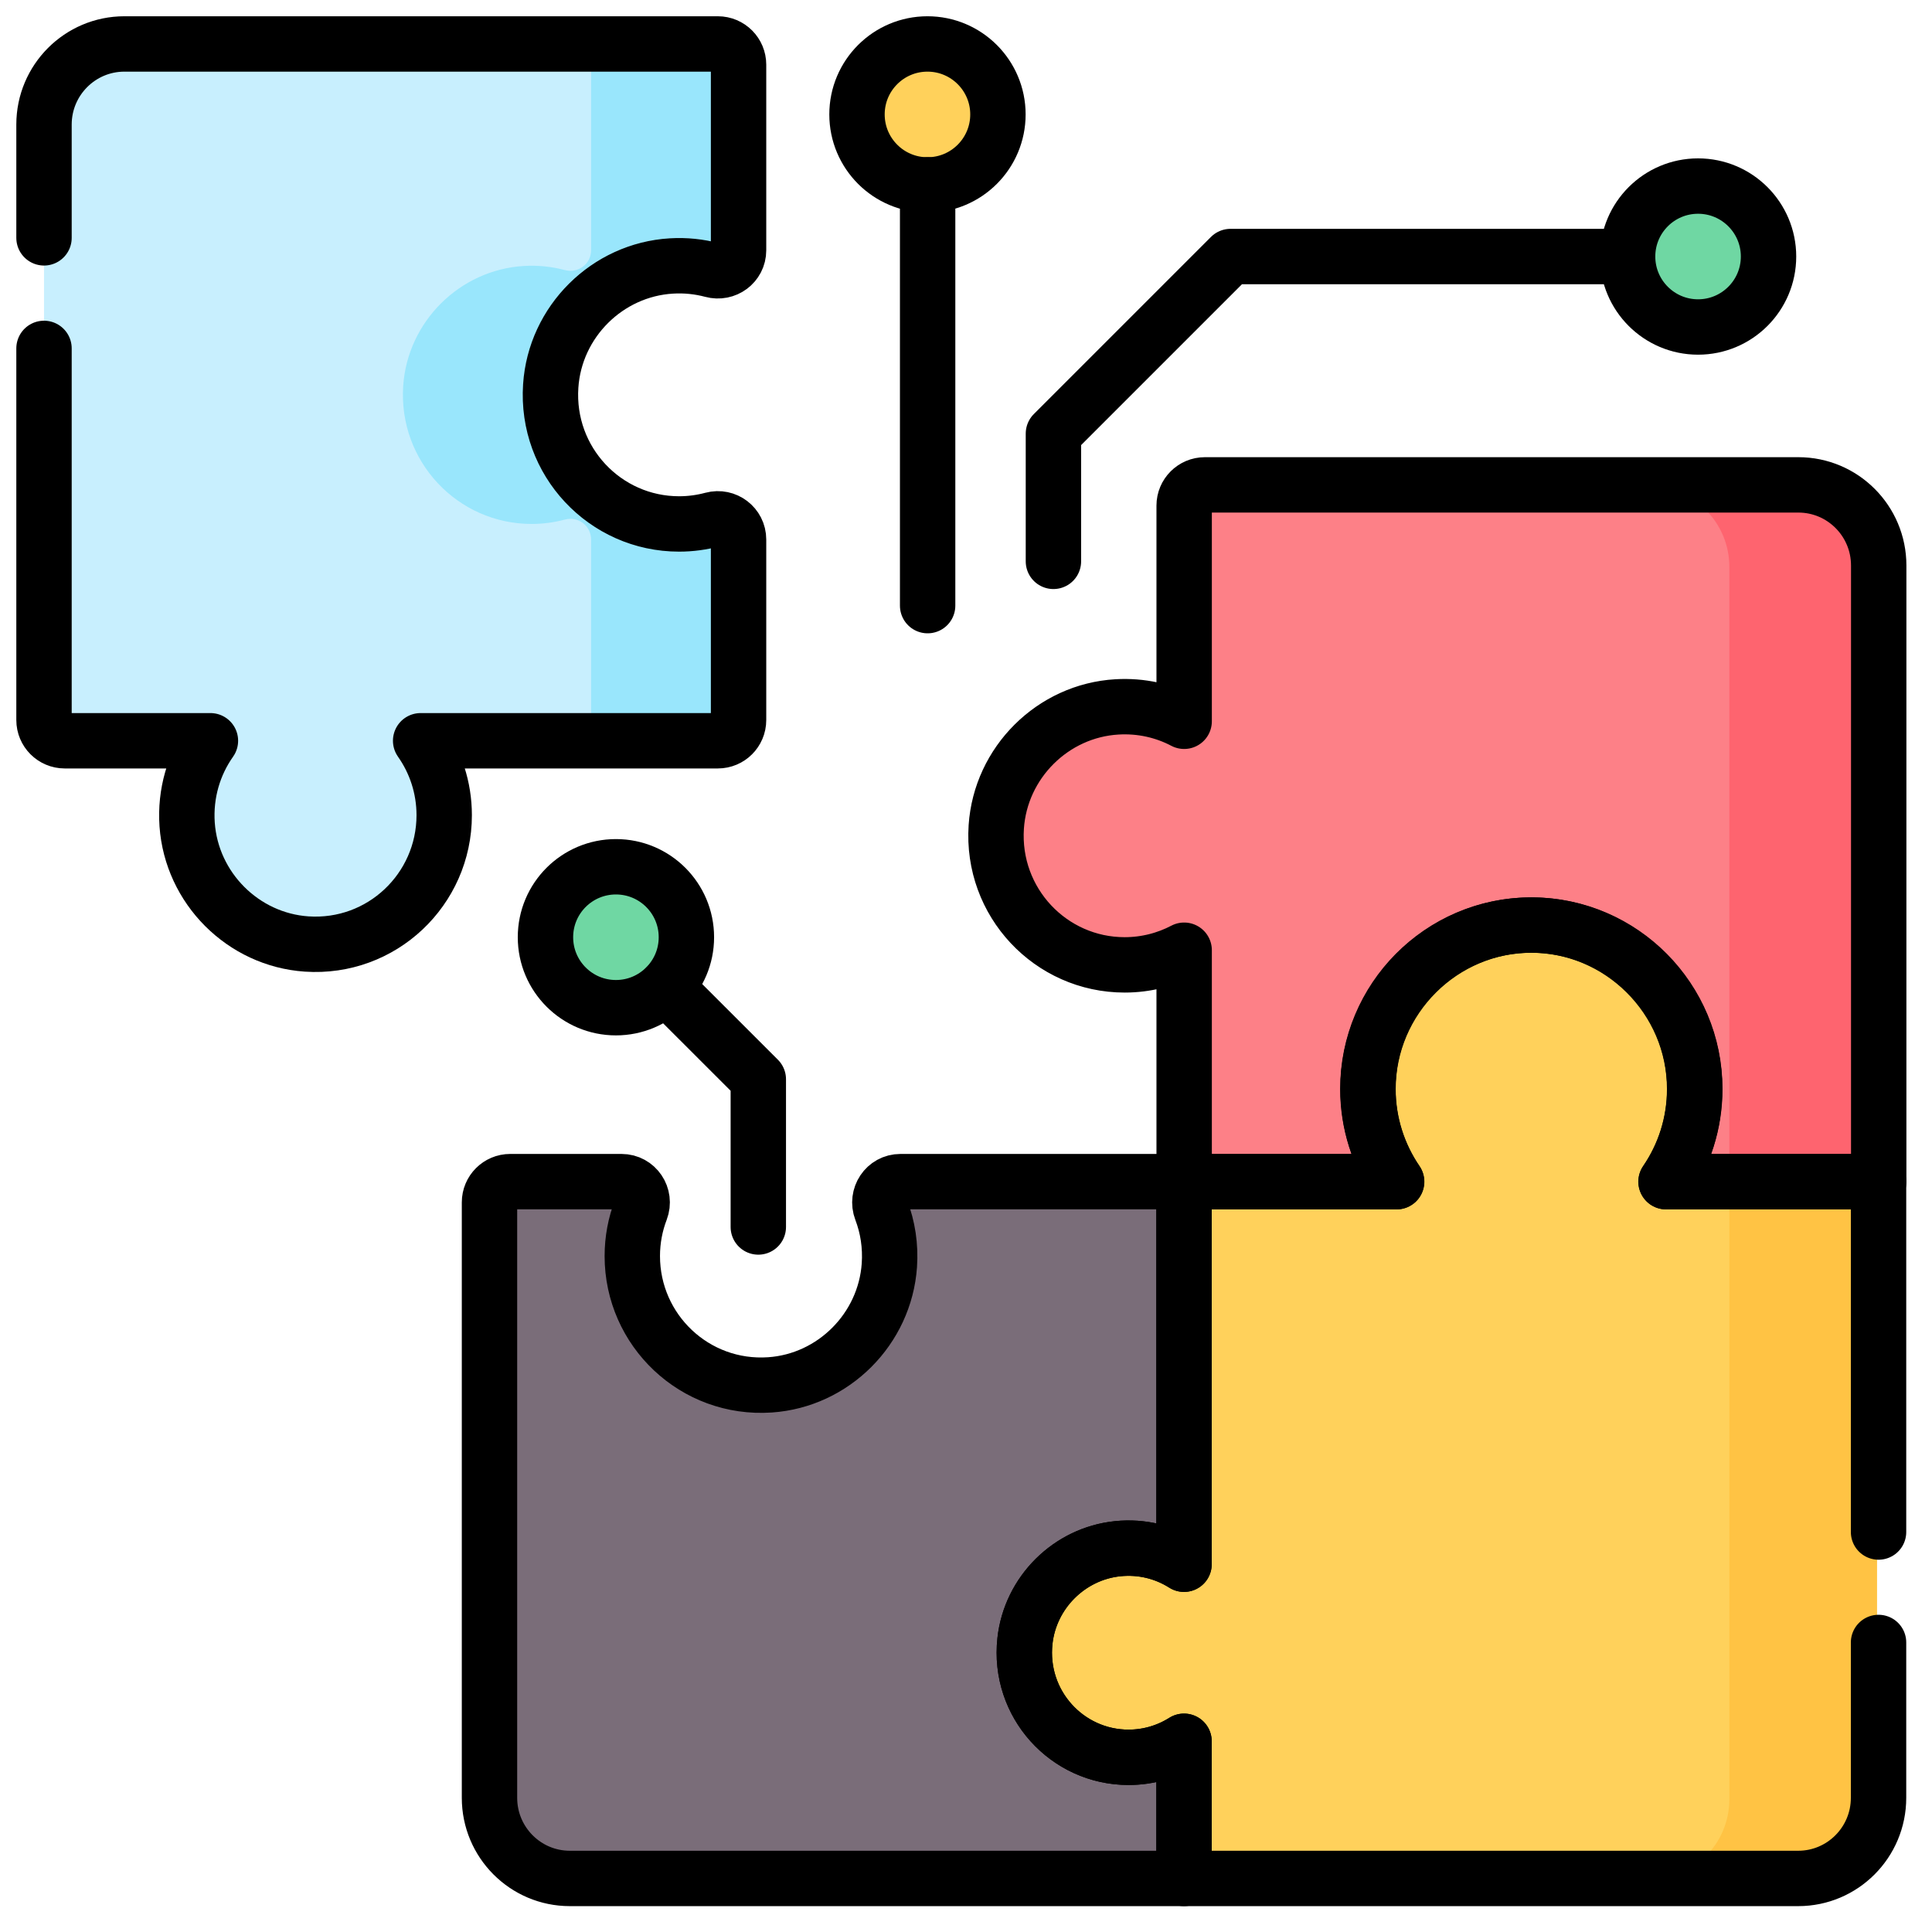 <svg width="36" height="36" viewBox="0 0 36 36" fill="none" xmlns="http://www.w3.org/2000/svg">
<path d="M20.998 32.772C19.854 32.772 18.94 31.778 19.068 30.603C19.167 29.701 19.894 28.978 20.794 28.885C21.251 28.838 21.68 28.951 22.032 29.174V22.045H16.748C16.474 22.045 16.293 22.32 16.39 22.576C16.51 22.893 16.566 23.241 16.541 23.605C16.458 24.791 15.499 25.752 14.316 25.832C12.916 25.928 11.751 24.817 11.751 23.432C11.751 23.13 11.807 22.84 11.909 22.574C12.006 22.319 11.823 22.045 11.55 22.045H9.476C9.263 22.045 9.09 22.218 9.09 22.431V33.527C9.09 34.356 9.76 35.029 10.587 35.029H22.032V32.473C21.733 32.662 21.378 32.772 20.998 32.772Z" fill="#7A6D79"/>
<path d="M31.012 22.045C31.348 21.554 31.546 20.959 31.546 20.318C31.546 18.632 30.156 17.25 28.475 17.264C26.806 17.278 25.457 18.64 25.457 20.318C25.457 20.959 25.654 21.554 25.991 22.045H22.03V29.174C21.678 28.951 21.25 28.838 20.793 28.885C19.893 28.977 19.165 29.701 19.067 30.603C18.938 31.778 19.852 32.772 20.997 32.772C21.377 32.772 21.731 32.662 22.03 32.473V35.029H33.475C34.302 35.029 34.972 34.356 34.972 33.527V22.045H31.012Z" fill="#FFD15B"/>
<path d="M32.224 22.045V33.526C32.224 34.356 31.553 35.028 30.727 35.028H33.478C34.304 35.028 34.975 34.356 34.975 33.526V22.045H32.224Z" fill="#FFC344"/>
<path d="M12.51 4.956C12.774 4.94 13.03 4.968 13.271 5.032C13.518 5.098 13.762 4.92 13.762 4.664V1.205C13.762 0.992 13.589 0.819 13.376 0.819H2.318C1.491 0.819 0.82 1.492 0.82 2.321V13.417C0.82 13.63 0.993 13.803 1.206 13.803H3.921C3.614 14.238 3.447 14.78 3.487 15.363C3.57 16.549 4.529 17.509 5.712 17.59C7.112 17.685 8.277 16.574 8.277 15.19C8.277 14.673 8.114 14.195 7.838 13.803H13.376C13.59 13.803 13.762 13.63 13.762 13.417V10.053C13.762 9.799 13.521 9.615 13.275 9.681C13.077 9.734 12.869 9.763 12.654 9.763C11.275 9.763 10.168 8.595 10.262 7.192C10.341 5.994 11.315 5.026 12.51 4.956Z" fill="#C8EFFE"/>
<path d="M12.513 4.956C12.777 4.94 13.033 4.968 13.274 5.032C13.521 5.098 13.765 4.92 13.765 4.664V1.205C13.765 0.992 13.592 0.819 13.379 0.819H10.628C10.841 0.819 11.014 0.992 11.014 1.205V4.664C11.014 4.92 10.77 5.099 10.523 5.032C10.282 4.968 10.026 4.94 9.762 4.956C8.567 5.027 7.593 5.994 7.513 7.192C7.42 8.595 8.527 9.763 9.906 9.763C10.121 9.763 10.329 9.734 10.527 9.681C10.773 9.615 11.014 9.799 11.014 10.053V13.417C11.014 13.63 10.841 13.803 10.628 13.803H13.379C13.592 13.803 13.765 13.63 13.765 13.417V10.053C13.765 9.799 13.524 9.615 13.278 9.681C13.08 9.734 12.872 9.763 12.657 9.763C11.278 9.763 10.171 8.595 10.264 7.192C10.344 5.994 11.318 5.026 12.513 4.956Z" fill="#99E6FC"/>
<path d="M22.034 9.448V13.467C21.662 13.272 21.235 13.172 20.781 13.199C19.586 13.269 18.613 14.237 18.533 15.435C18.44 16.838 19.547 18.005 20.925 18.005C21.325 18.005 21.702 17.907 22.034 17.733V22.046H25.994C25.658 21.554 25.46 20.959 25.46 20.318C25.46 18.632 26.85 17.25 28.531 17.264C30.2 17.279 31.549 18.64 31.549 20.318C31.549 20.959 31.352 21.554 31.015 22.046H34.975V10.564C34.975 9.734 34.305 9.062 33.478 9.062H22.42C22.206 9.062 22.034 9.235 22.034 9.448Z" fill="#FD8087"/>
<path d="M33.478 9.062H30.727C31.553 9.062 32.224 9.734 32.224 10.564V22.045H34.975V10.564C34.975 9.734 34.305 9.062 33.478 9.062Z" fill="#FE646F"/>
<path d="M11.477 18.777C12.202 18.777 12.79 18.189 12.79 17.464C12.79 16.738 12.202 16.151 11.477 16.151C10.752 16.151 10.164 16.738 10.164 17.464C10.164 18.189 10.752 18.777 11.477 18.777Z" fill="#6FD7A3"/>
<path d="M31.637 6.093C32.362 6.093 32.95 5.505 32.95 4.78C32.95 4.055 32.362 3.467 31.637 3.467C30.912 3.467 30.324 4.055 30.324 4.78C30.324 5.505 30.912 6.093 31.637 6.093Z" fill="#6FD7A3"/>
<path d="M17.282 3.446C18.007 3.446 18.595 2.858 18.595 2.132C18.595 1.407 18.007 0.819 17.282 0.819C16.557 0.819 15.969 1.407 15.969 2.132C15.969 2.858 16.557 3.446 17.282 3.446Z" fill="#FFD15B"/>
<path d="M0.82 6.492V13.417C0.82 13.63 0.993 13.803 1.206 13.803H3.921C3.614 14.238 3.447 14.78 3.487 15.363C3.57 16.549 4.529 17.509 5.712 17.59C7.112 17.685 8.277 16.574 8.277 15.19C8.277 14.673 8.114 14.195 7.838 13.803H13.376C13.59 13.803 13.762 13.63 13.762 13.417V10.053C13.762 9.799 13.521 9.615 13.275 9.681C13.077 9.734 12.869 9.763 12.654 9.763C11.275 9.763 10.168 8.595 10.262 7.192C10.341 5.994 11.315 5.027 12.51 4.956C12.775 4.94 13.03 4.968 13.271 5.032C13.518 5.099 13.762 4.92 13.762 4.664V1.205C13.762 0.992 13.59 0.819 13.376 0.819H2.318C1.491 0.819 0.82 1.492 0.82 2.321V4.432" stroke="black" stroke-width="1.032" stroke-miterlimit="10" stroke-linecap="round" stroke-linejoin="round"/>
<path d="M21.03 32.745C19.885 32.745 18.971 31.751 19.099 30.576C19.198 29.674 19.926 28.951 20.826 28.858C21.282 28.811 21.711 28.924 22.063 29.147V22.018H16.779C16.505 22.018 16.324 22.293 16.421 22.549C16.542 22.866 16.597 23.214 16.572 23.578C16.489 24.764 15.53 25.724 14.348 25.805C12.947 25.901 11.782 24.789 11.782 23.405C11.782 23.103 11.838 22.813 11.94 22.547C12.037 22.292 11.854 22.018 11.581 22.018H9.507C9.294 22.018 9.121 22.191 9.121 22.404V33.5C9.121 34.329 9.791 35.002 10.618 35.002H22.063V32.446C21.764 32.635 21.41 32.745 21.03 32.745Z" stroke="black" stroke-width="1.032" stroke-miterlimit="10" stroke-linecap="round" stroke-linejoin="round"/>
<path d="M35.004 28.547V22.019H31.043C31.38 21.527 31.577 20.933 31.577 20.291C31.577 18.605 30.187 17.223 28.506 17.237C26.837 17.252 25.488 18.613 25.488 20.291C25.488 20.933 25.686 21.527 26.022 22.019H22.062V29.147C21.709 28.924 21.281 28.811 20.824 28.858C19.924 28.951 19.197 29.674 19.098 30.576C18.97 31.751 19.883 32.745 21.028 32.745C21.408 32.745 21.762 32.635 22.062 32.446V35.002H33.507C34.333 35.002 35.004 34.33 35.004 33.5V30.605" stroke="black" stroke-width="1.032" stroke-miterlimit="10" stroke-linecap="round" stroke-linejoin="round"/>
<path d="M22.065 9.421V13.44C21.694 13.245 21.266 13.145 20.812 13.172C19.617 13.242 18.644 14.21 18.564 15.408C18.471 16.811 19.578 17.979 20.956 17.979C21.356 17.979 21.733 17.88 22.065 17.706V22.019H26.025C25.689 21.527 25.491 20.933 25.491 20.291C25.491 18.605 26.881 17.223 28.562 17.237C30.231 17.252 31.58 18.613 31.58 20.291C31.58 20.933 31.383 21.527 31.046 22.019H35.007V10.537C35.007 9.708 34.337 9.035 33.51 9.035H22.451C22.238 9.035 22.065 9.208 22.065 9.421Z" stroke="black" stroke-width="1.032" stroke-miterlimit="10" stroke-linecap="round" stroke-linejoin="round"/>
<path d="M19.629 10.46V8.08L22.929 4.78H30.289" stroke="black" stroke-width="1.032" stroke-miterlimit="10" stroke-linecap="round" stroke-linejoin="round"/>
<path d="M31.641 6.093C32.366 6.093 32.954 5.505 32.954 4.78C32.954 4.055 32.366 3.467 31.641 3.467C30.916 3.467 30.328 4.055 30.328 4.78C30.328 5.505 30.916 6.093 31.641 6.093Z" stroke="black" stroke-width="1.032" stroke-miterlimit="10" stroke-linecap="round" stroke-linejoin="round"/>
<path d="M17.285 11.285V3.444" stroke="black" stroke-width="1.032" stroke-miterlimit="10" stroke-linecap="round" stroke-linejoin="round"/>
<path d="M17.282 3.446C18.007 3.446 18.595 2.858 18.595 2.132C18.595 1.407 18.007 0.819 17.282 0.819C16.557 0.819 15.969 1.407 15.969 2.132C15.969 2.858 16.557 3.446 17.282 3.446Z" stroke="black" stroke-width="1.032" stroke-miterlimit="10" stroke-linecap="round" stroke-linejoin="round"/>
<path d="M14.13 22.863V20.111L12.41 18.392" stroke="black" stroke-width="1.032" stroke-miterlimit="10" stroke-linecap="round" stroke-linejoin="round"/>
<path d="M11.477 18.777C12.202 18.777 12.79 18.189 12.79 17.464C12.79 16.738 12.202 16.151 11.477 16.151C10.752 16.151 10.164 16.738 10.164 17.464C10.164 18.189 10.752 18.777 11.477 18.777Z" stroke="black" stroke-width="1.032" stroke-miterlimit="10" stroke-linecap="round" stroke-linejoin="round"/>
</svg>
